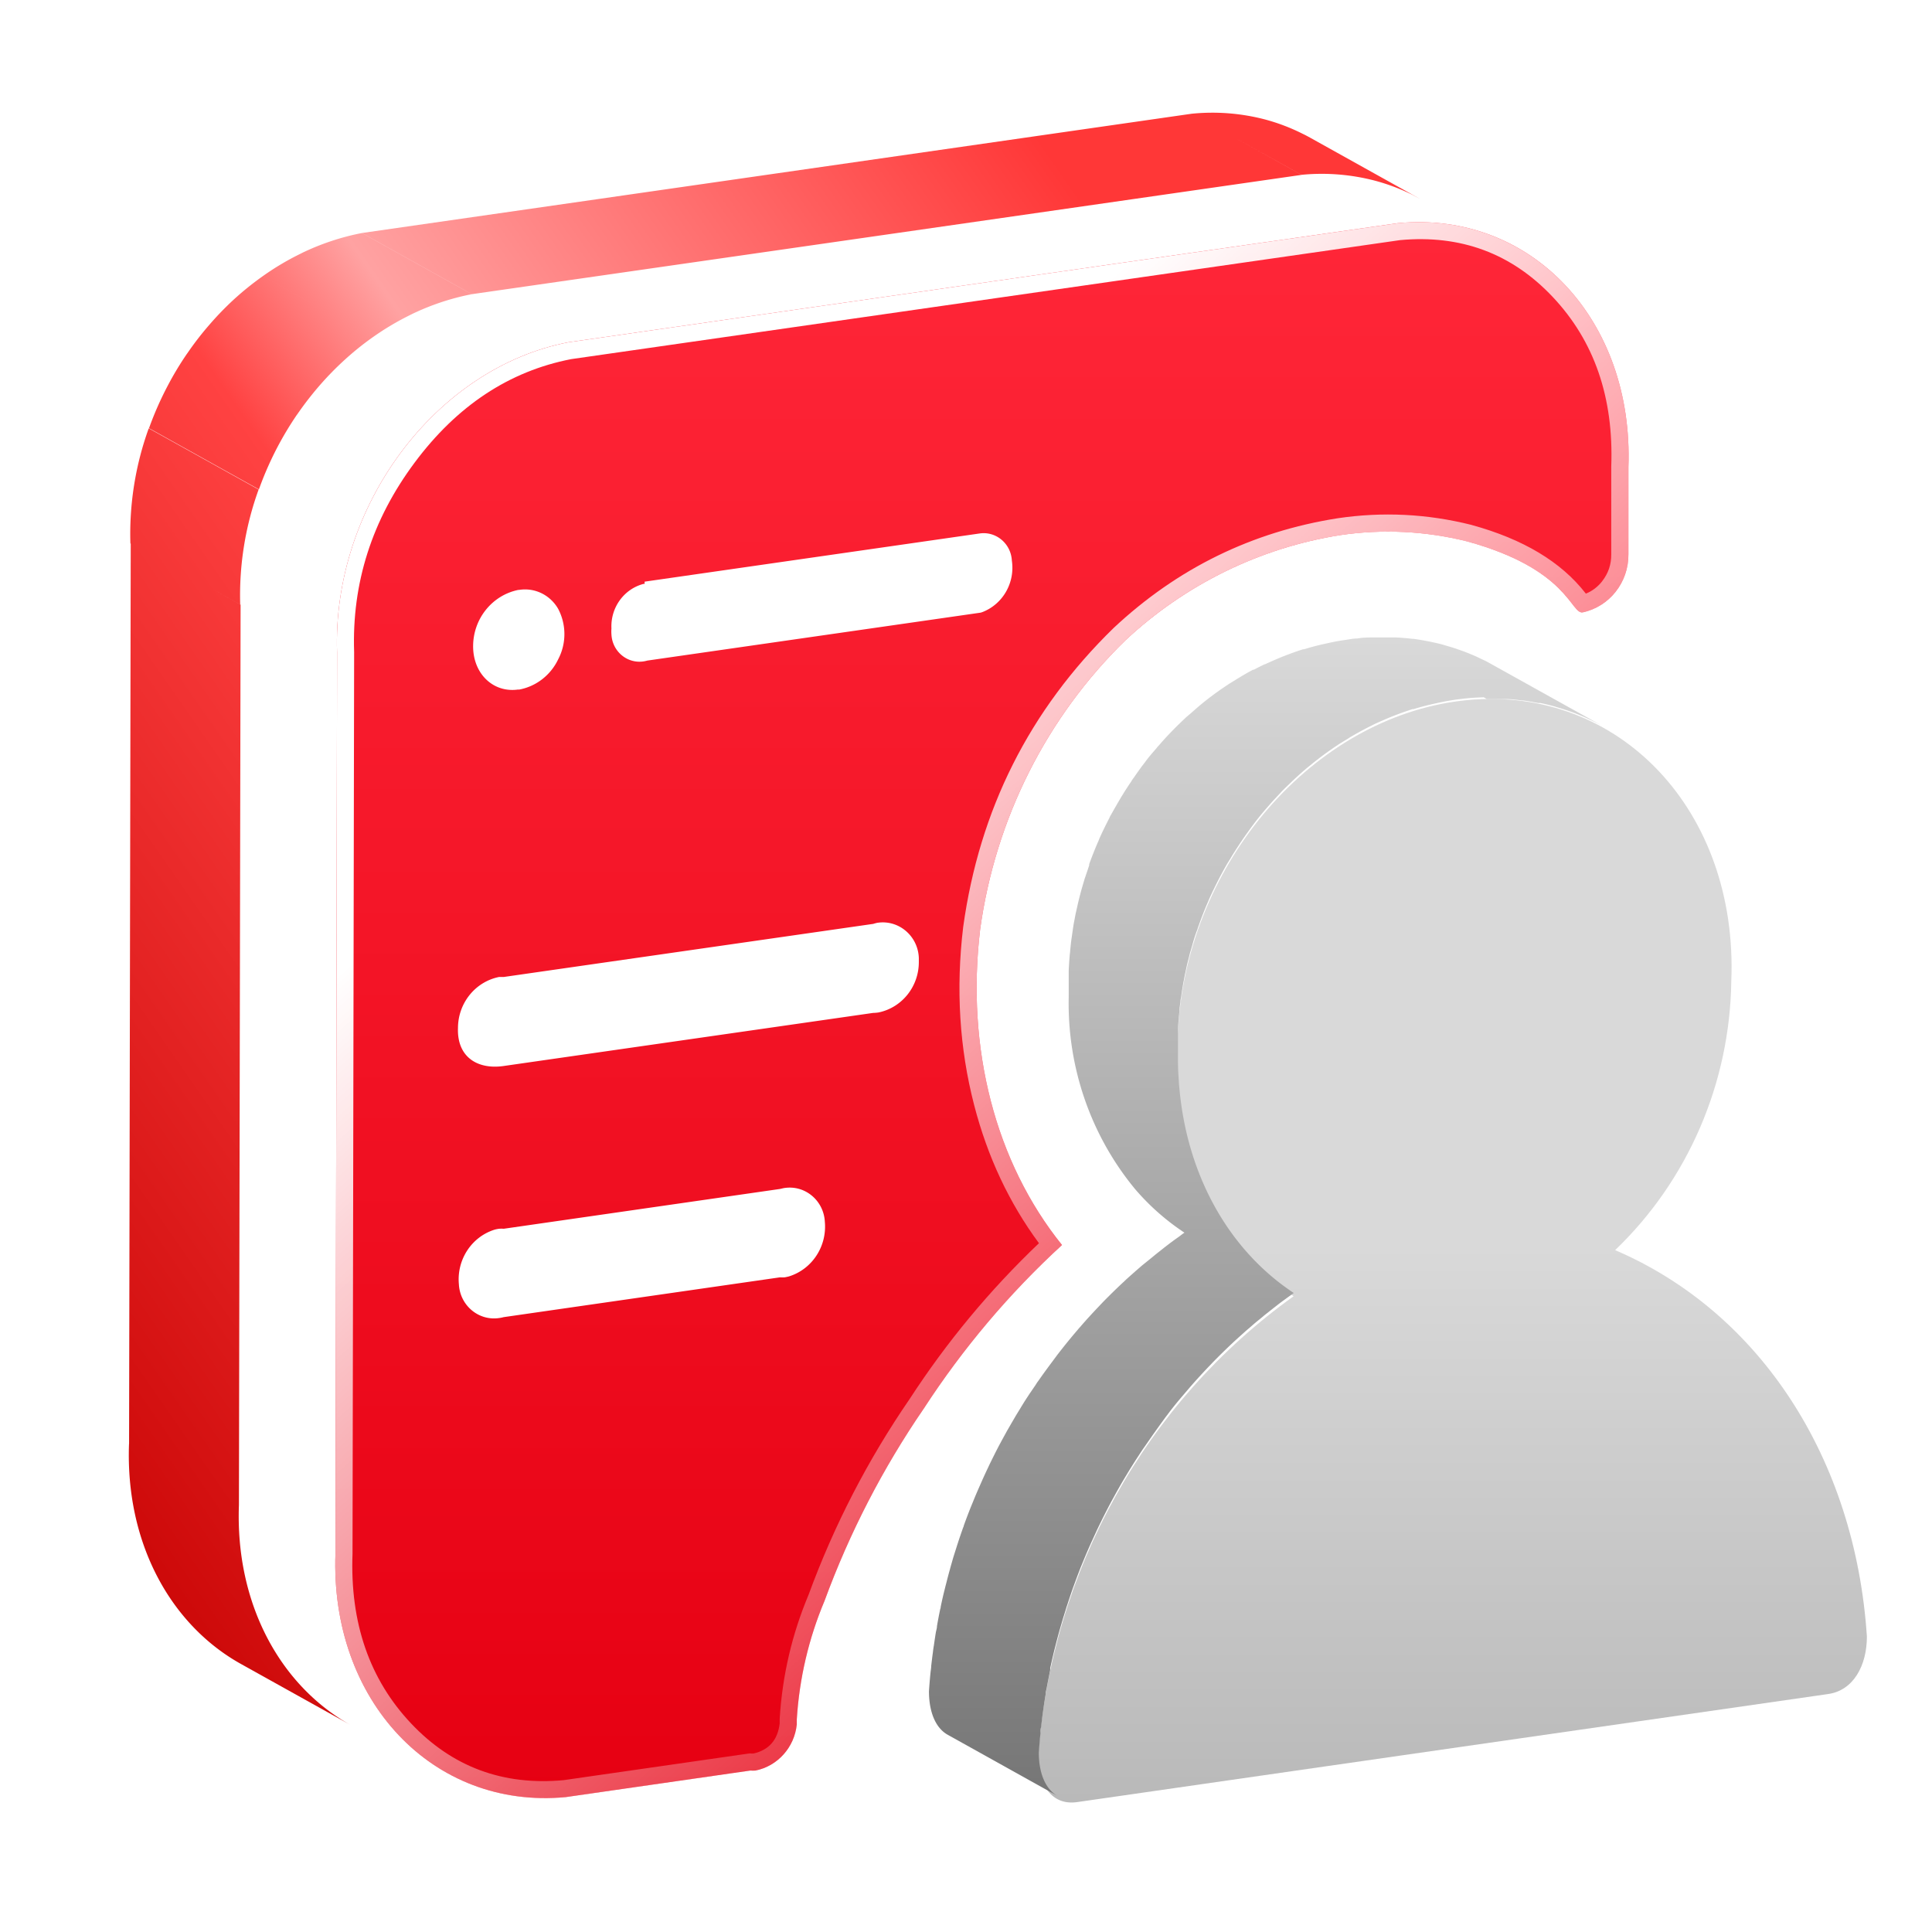 <svg width="60" height="60" viewBox="0 0 60 60" fill="none" xmlns="http://www.w3.org/2000/svg"><path d="M45.185 21.789c.127-.018.249-.033.379-.046 4.74-.455 8.415 3.45 8.203 8.719-.041 3.173-1.344 6.193-3.608 8.362 4.491 1.923 7.455 6.465 7.819 12 0 .906-.422 1.68-1.212 1.787l-23.316 3.355c-.791.112-1.208-.539-1.208-1.448.418-5.731 3.33-10.967 7.932-14.262-2.268-1.499-3.603-4.223-3.593-7.325v-.822c.212-5.127 4.027-9.662 8.603-10.32Z" fill="url(#paint0_linear_717_18301)"/><path d="M46.176 21.71h.591c.167 0 .329.023.499.043h.04c.155.023.309.048.462.079h.07c.15.031.299.069.447.11l.117.036c.132.038.262.082.392.128l.065.023c.147.056.289.115.432.179l.105.051c.137.064.275.133.407.207l-3.413-1.9c-.085-.049-.17-.092-.249-.138l-.15-.069-.105-.051c-.14-.064-.284-.123-.429-.179l-.067-.023c-.127-.046-.249-.089-.389-.128l-.12-.036-.095-.028c-.115-.031-.232-.056-.352-.082l-.07-.013c-.152-.031-.304-.056-.462-.079h-.04c-.162-.021-.324-.033-.499-.043h-.684c-.172 0-.347 0-.521.031-.127 0-.249.028-.379.046-.195.027-.387.063-.576.107l-.14.031c-.187.043-.374.092-.561.151h-.032c-.175.056-.349.117-.521.184l-.132.051c-.18.074-.357.151-.531.232h-.015c-.11.054-.222.11-.332.169h-.025c-.125.066-.247.135-.367.207l-.117.071c-.08.051-.162.1-.249.153l-.137.092c-.057.041-.117.077-.172.117l-.03.023c-.16.112-.314.23-.467.352l-.102.084c-.132.11-.249.22-.387.335l-.06.051-.025.026c-.135.125-.267.255-.397.388l-.09.092c-.102.11-.205.22-.302.335l-.062.066-.042.054c-.122.14-.249.286-.354.434-.117.148-.227.304-.334.46l-.04.054c-.017.024-.033.048-.047.074-.097.143-.192.288-.282.437-.018.028-.035.054-.05.082-.102.171-.2.345-.294.511l-.03.051-.03.066c-.11.214-.217.429-.314.651 0 .015-.013.033-.02.051-.095.217-.182.437-.265.659a.555.555 0 0 1-.022.059v.038l-.052.158c-.03.087-.06.176-.087.255l-.052.174c-.025.087-.05.171-.072.255-.022.084-.032.12-.047.181-.015.061-.042.171-.06.255-.018.084-.028.125-.042.186-.015.061-.033.174-.05.255-.018.082-.022.122-.032.184-.01.061-.028.184-.04.273-.012.089-.018.117-.025.176-.013.102-.022.202-.032.301 0 .051-.013.102-.015.153-.013.151-.022.301-.03.455v.822c-.05 2.187.687 4.317 2.071 5.985.444.517.957.968 1.522 1.341l-.052.036-.135.102c-.095.066-.187.133-.28.204-.092.071-.117.089-.175.135l-.249.197-.18.148-.25.202-.18.156-.23.204-.082.074-.047.046c-.227.209-.447.426-.664.646l-.09.095c-.212.222-.422.449-.624.684l-.042.046c-.015.018-.028.036-.042.051-.202.235-.397.475-.589.723-.025.033-.052.066-.077.102-.19.255-.372.498-.549.753l-.04.054-.06.095c-.06.084-.117.174-.175.255l-.13.199c-.057.089-.112.181-.167.271l-.122.199-.165.283-.112.194-.17.311-.08.148-.012.023c-.095.184-.187.368-.277.552l-.067.143c-.067.14-.132.283-.195.426l-.082.186c-.06.138-.12.278-.175.416l-.067.163c-.077.192-.15.386-.22.58 0 .025-.018.051-.025.074-.057.161-.112.322-.165.485l-.06.189c-.042.133-.082.255-.12.396-.02.069-.04.135-.057.204-.04.138-.075.276-.11.414-.015.059-.032.117-.045.176-.05.194-.095.391-.135.587 0 .018 0.0.038-.012.056-.037.179-.072.357-.102.536 0 .064-.022.13-.035.194-.022.135-.042.273-.062.411-.013.069-.022.141-.03.212-.02.138-.035.278-.052.416 0 .064-.012.128-.02.192-.02.199-.037.401-.05.6 0 .628.197 1.136.584 1.351l3.411 1.9c-.384-.214-.584-.723-.584-1.351.015-.199.032-.401.052-.6 0-.064 0-.128.02-.192.015-.138.032-.278.05-.416l.03-.212c.02-.138.042-.276.065-.411 0-.064.022-.13.032-.194.033-.17.068-.349.105-.536v-.056c.042-.197.087-.393.135-.587l.045-.176c.035-.138.072-.276.11-.414l.06-.204c.037-.133.077-.255.12-.396.02-.064.037-.125.06-.189.052-.163.107-.324.162-.485.012-.028.02-.059.032-.087.07-.194.142-.386.217-.58l.067-.163c.057-.14.115-.278.175-.416l.082-.186.195-.424c.025-.049.045-.097.07-.145.09-.186.182-.368.277-.551l.092-.174.17-.309.11-.194c.055-.095.11-.189.167-.283l.12-.199.17-.271.13-.199c.057-.09.114-.175.172-.255l.102-.148c.177-.255.359-.511.546-.766.028-.036.055-.069.08-.105.19-.255.387-.485.589-.72l.082-.097c.205-.235.412-.462.626-.684l.09-.095c.215-.22.437-.436.661-.646l.132-.12.227-.204.182-.156c.077-.069.157-.135.237-.199.08-.064.12-.102.182-.151l.249-.197.177-.138c.09-.069.182-.135.274-.202l.19-.138c-2.268-1.499-3.603-4.223-3.593-7.325v-.822c0-.153.015-.304.028-.455l.015-.153c0-.1.02-.199.032-.301 0-.059.018-.117.025-.176.007-.059.027-.181.042-.273.015-.092.02-.122.032-.181.012-.059.032-.176.05-.255.018-.079.027-.122.04-.184.012-.061.04-.174.062-.255l.045-.181.075-.255c.015-.059.032-.115.05-.174.017-.059.057-.179.087-.255.03-.077.035-.107.055-.158.02-.051.022-.064.035-.097.08-.223.167-.443.262-.659l.022-.054c.097-.22.202-.434.312-.648.02-.038.04-.079.062-.117.092-.176.19-.35.294-.511l.047-.082c.092-.148.187-.294.282-.437.03-.043.057-.087.087-.128.11-.158.22-.311.334-.462.112-.148.232-.294.352-.434l.105-.12c.1-.115.202-.225.304-.332l.087-.095c.13-.133.262-.255.399-.388l.085-.077c.125-.115.249-.225.387-.334l.102-.084c.153-.122.308-.24.464-.352l.202-.14.137-.092.249-.153.112-.071c.123-.071.245-.14.367-.207l.032-.015c.112-.061.225-.117.339-.174.175-.082.354-.158.531-.232l.132-.051c.172-.066.347-.128.522-.184h.035c.185-.059.372-.107.561-.151l.137-.031c.191-.043.383-.078.576-.107.127-.018.249-.033.379-.046.177-.018.349-.026.524-.031l.095.056Z" fill="url(#paint1_linear_717_18301)"/><path d="M43.421 6.929c4.127-.388 7.323 2.998 7.151 7.583v2.701c.008.872-.588 1.628-1.422 1.805-.369.054-.447-1.341-3.585-2.204-1.292-.324-2.633-.39-3.95-.194-2.488.393-4.808 1.53-6.667 3.268-2.447 2.385-4.035 5.545-4.508 8.97-.444 3.7.474 7.241 2.542 9.807-1.635 1.501-3.076 3.207-4.292 5.078-1.271 1.85-2.307 3.858-3.084 5.975-.492 1.167-.783 2.413-.861 3.682v.156c-.075.712-.594 1.291-1.28 1.43-.054.004-.108.004-.162 0l-5.734.825c-4.127.391-7.323-2.995-7.151-7.578l.05-27.963c-.155-4.537 3.056-8.844 7.183-9.641l25.768-3.7Z" fill="url(#paint2_linear_717_18301)"/><path fill-rule="evenodd" clip-rule="evenodd" d="M43.421 6.929c4.127-.388 7.323 2.998 7.151 7.583v2.701c.008.872-.588 1.628-1.422 1.805-.107.015-.19-.09-.329-.27-.342-.44-1.027-1.321-3.256-1.933-1.292-.324-2.633-.39-3.95-.194-2.488.393-4.808 1.53-6.667 3.268-2.447 2.385-4.035 5.545-4.508 8.97-.444 3.7.474 7.241 2.542 9.807-1.635 1.501-3.076 3.207-4.292 5.078-1.271 1.85-2.307 3.858-3.084 5.975-.492 1.167-.783 2.413-.861 3.682v.156c-.075.712-.594 1.291-1.28 1.43-.054.004-.108.004-.162 0l-5.734.825c-4.127.391-7.323-2.995-7.151-7.578l.05-27.963c-.155-4.537 3.056-8.844 7.183-9.641l25.768-3.7ZM49.76 18.048c-.141.179-.311.308-.51.388l-.01-.013c-.757-.973-1.935-1.68-3.535-2.119l-.006-.002-.006-.002c-1.373-.344-2.758-.412-4.157-.204-2.655.419-4.972 1.554-6.951 3.406-2.611 2.545-4.168 5.64-4.672 9.285-.231 1.922-.117 3.767.341 5.535.416 1.607 1.087 3.035 2.012 4.287-1.524 1.451-2.863 3.064-4.018 4.841-1.297 1.889-2.343 3.914-3.136 6.075-.516 1.228-.815 2.51-.897 3.844l-.001.016v.142c-.062.511-.334.822-.818.931-.019 0-.037-0-.056-.001l-.057-.004-5.777.831c-1.886.175-3.465-.412-4.739-1.761-1.293-1.37-1.899-3.127-1.819-5.27l0-.009.05-27.982-0-.01c-.073-2.144.554-4.107 1.881-5.888 1.316-1.766 2.936-2.837 4.859-3.211l25.743-3.696c1.886-.174 3.466.414 4.739 1.763 1.293 1.371 1.899 3.128 1.819 5.272l-0.0.01v2.711c.003.315-.091.593-.281.835Z" fill="url(#paint3_linear_717_18301)"/><g filter="url(#filter0_d_717_18301)"><path fill-rule="evenodd" clip-rule="evenodd" d="M40.009 5.032c.761-.076 1.529-.017 2.27.176.407.108.803.259 1.18.449.077.036.152.077.227.118l3.411 1.9-.225-.12-.001-.001c-.378-.189-.774-.338-1.182-.446-.74-.192-1.508-.253-2.268-.179l-2.198-1.222 2.198 1.224-25.768 3.705-3.411-1.9 25.767-3.704ZM12.371 9.36l.001.001c-.422.203-.826.442-1.209.714l3.411 1.9c.384-.272.788-.511 1.21-.715l-.001-.001c.594-.287 1.222-.497 1.867-.622l-3.411-1.9c-.646.126-1.274.335-1.869.623Zm1.295 3.35c-.27.248-.526.513-.766.791-.241.28-.467.573-.676.878l-.001-.001c-.224.327-.428.668-.613 1.02-.219.419-.409.853-.569 1.3l-3.413-1.9c.16-.447.351-.881.571-1.3.184-.353.389-.694.614-1.021l.001.001c.208-.305.433-.598.675-.876.239-.279.494-.543.763-.792.288-.264.593-.51.911-.735l3.411 1.9a9.007 9.007 0 0 0-.908.735Zm-3.196 7.568-.01-.006c-.036-1.216.158-2.428.572-3.569l-3.413-1.9c-.413 1.143-.607 2.357-.569 3.575l.01.005L7.009 46.342l-.002-.001c-.115 3.079 1.29 5.617 3.476 6.835l3.413 1.9c-2.185-1.218-3.59-3.755-3.476-6.833l.052-27.963-.005-.003h.002Zm-.01-.006v.001l-.937-.521.937.52Z" fill="url(#paint4_linear_717_18301)"/></g><path d="M16.09 21.414c-.773.11-1.4-.493-1.397-1.348.003-.85.59-1.58 1.405-1.746h.022c.485-.078.967.156 1.215.59.257.488.257 1.077 0 1.565-.236.496-.689.846-1.22.942l-.025-.003Zm15.334-4.004c.103.69-.282 1.358-.921 1.601l-.047.015-10.354 1.489a.833.833 0 0 1-.115.025c-.508.078-.971-.31-.998-.835-.005-.062-.005-.124 0-.186-.032-.646.386-1.226.998-1.386h.032v-.069l10.422-1.499c.505-.063.956.325.983.845Zm-4.167 11.247c.659-.096 1.254.414 1.278 1.095v.112c.007.764-.516 1.425-1.248 1.578-.057.009-.115.014-.172.015l-11.477 1.649c-.803.115-1.45-.273-1.415-1.185.004-.77.537-1.431 1.275-1.58h.145l11.477-1.649c.045-.015.091-.027.137-.036Zm-2.889 8.237c.637-.094 1.214.392 1.248 1.049.07.762-.393 1.47-1.108 1.695-.047.013-.094.023-.142.031-.048.003-.097.003-.145 0l-8.58 1.236a.985.985 0 0 1-.142.028c-.637.094-1.214-.392-1.248-1.05-.07-.763.394-1.471 1.11-1.695.047-.013.094-.022.142-.028a.888.888 0 0 1 .142 0l8.58-1.236c.037-.008.095-.023.142-.031Z" fill="#fff"/><defs><linearGradient id="paint0_linear_717_18301" x1="45.111" y1="21.707" x2="45.111" y2="55.98" gradientUnits="userSpaceOnUse"><stop offset=".495" stop-color="#D9D9D9"/><stop offset="1" stop-color="#B9B9B9"/></linearGradient><linearGradient id="paint1_linear_717_18301" x1="39.322" y1="55.775" x2="39.322" y2="19.797" gradientUnits="userSpaceOnUse"><stop stop-color="#767676"/><stop offset="1" stop-color="#D9D9D9"/></linearGradient><linearGradient id="paint2_linear_717_18301" x1="30.496" y1="55.842" x2="30.496" y2="6.899" gradientUnits="userSpaceOnUse"><stop stop-color="#E60012"/><stop offset=".993" stop-color="#FF2638"/></linearGradient><linearGradient id="paint3_linear_717_18301" x1="31.835" y1="11.024" x2="55.59" y2="37.365" gradientUnits="userSpaceOnUse"><stop stop-color="#fff"/><stop offset="1" stop-color="#fff" stop-opacity="0"/></linearGradient><linearGradient id="paint4_linear_717_18301" x1="36.414" y1="7.433" x2="-3.736" y2="35.35" gradientUnits="userSpaceOnUse"><stop stop-color="#FF3737"/><stop offset=".397" stop-color="#FFA2A2"/><stop offset=".516" stop-color="#FF4242"/><stop offset=".986" stop-color="#CD0909"/></linearGradient><filter id="filter0_d_717_18301" x="4" y="3.5" width="43.096" height="51.575" filterUnits="userSpaceOnUse" color-interpolation-filters="sRGB"><feFlood flood-opacity="0" result="BackgroundImageFix"/><feColorMatrix in="SourceAlpha" values="0 0 0 0 0 0 0 0 0 0 0 0 0 0 0 0 0 0 127 0" result="hardAlpha"/><feOffset dx="-3" dy="-1.5"/><feColorMatrix values="0 0 0 0 0.821 0 0 0 0 0.821 0 0 0 0 0.821 0 0 0 1 0"/><feBlend in2="BackgroundImageFix" result="effect1_dropShadow_717_18301"/><feBlend in="SourceGraphic" in2="effect1_dropShadow_717_18301" result="shape"/></filter></defs></svg>